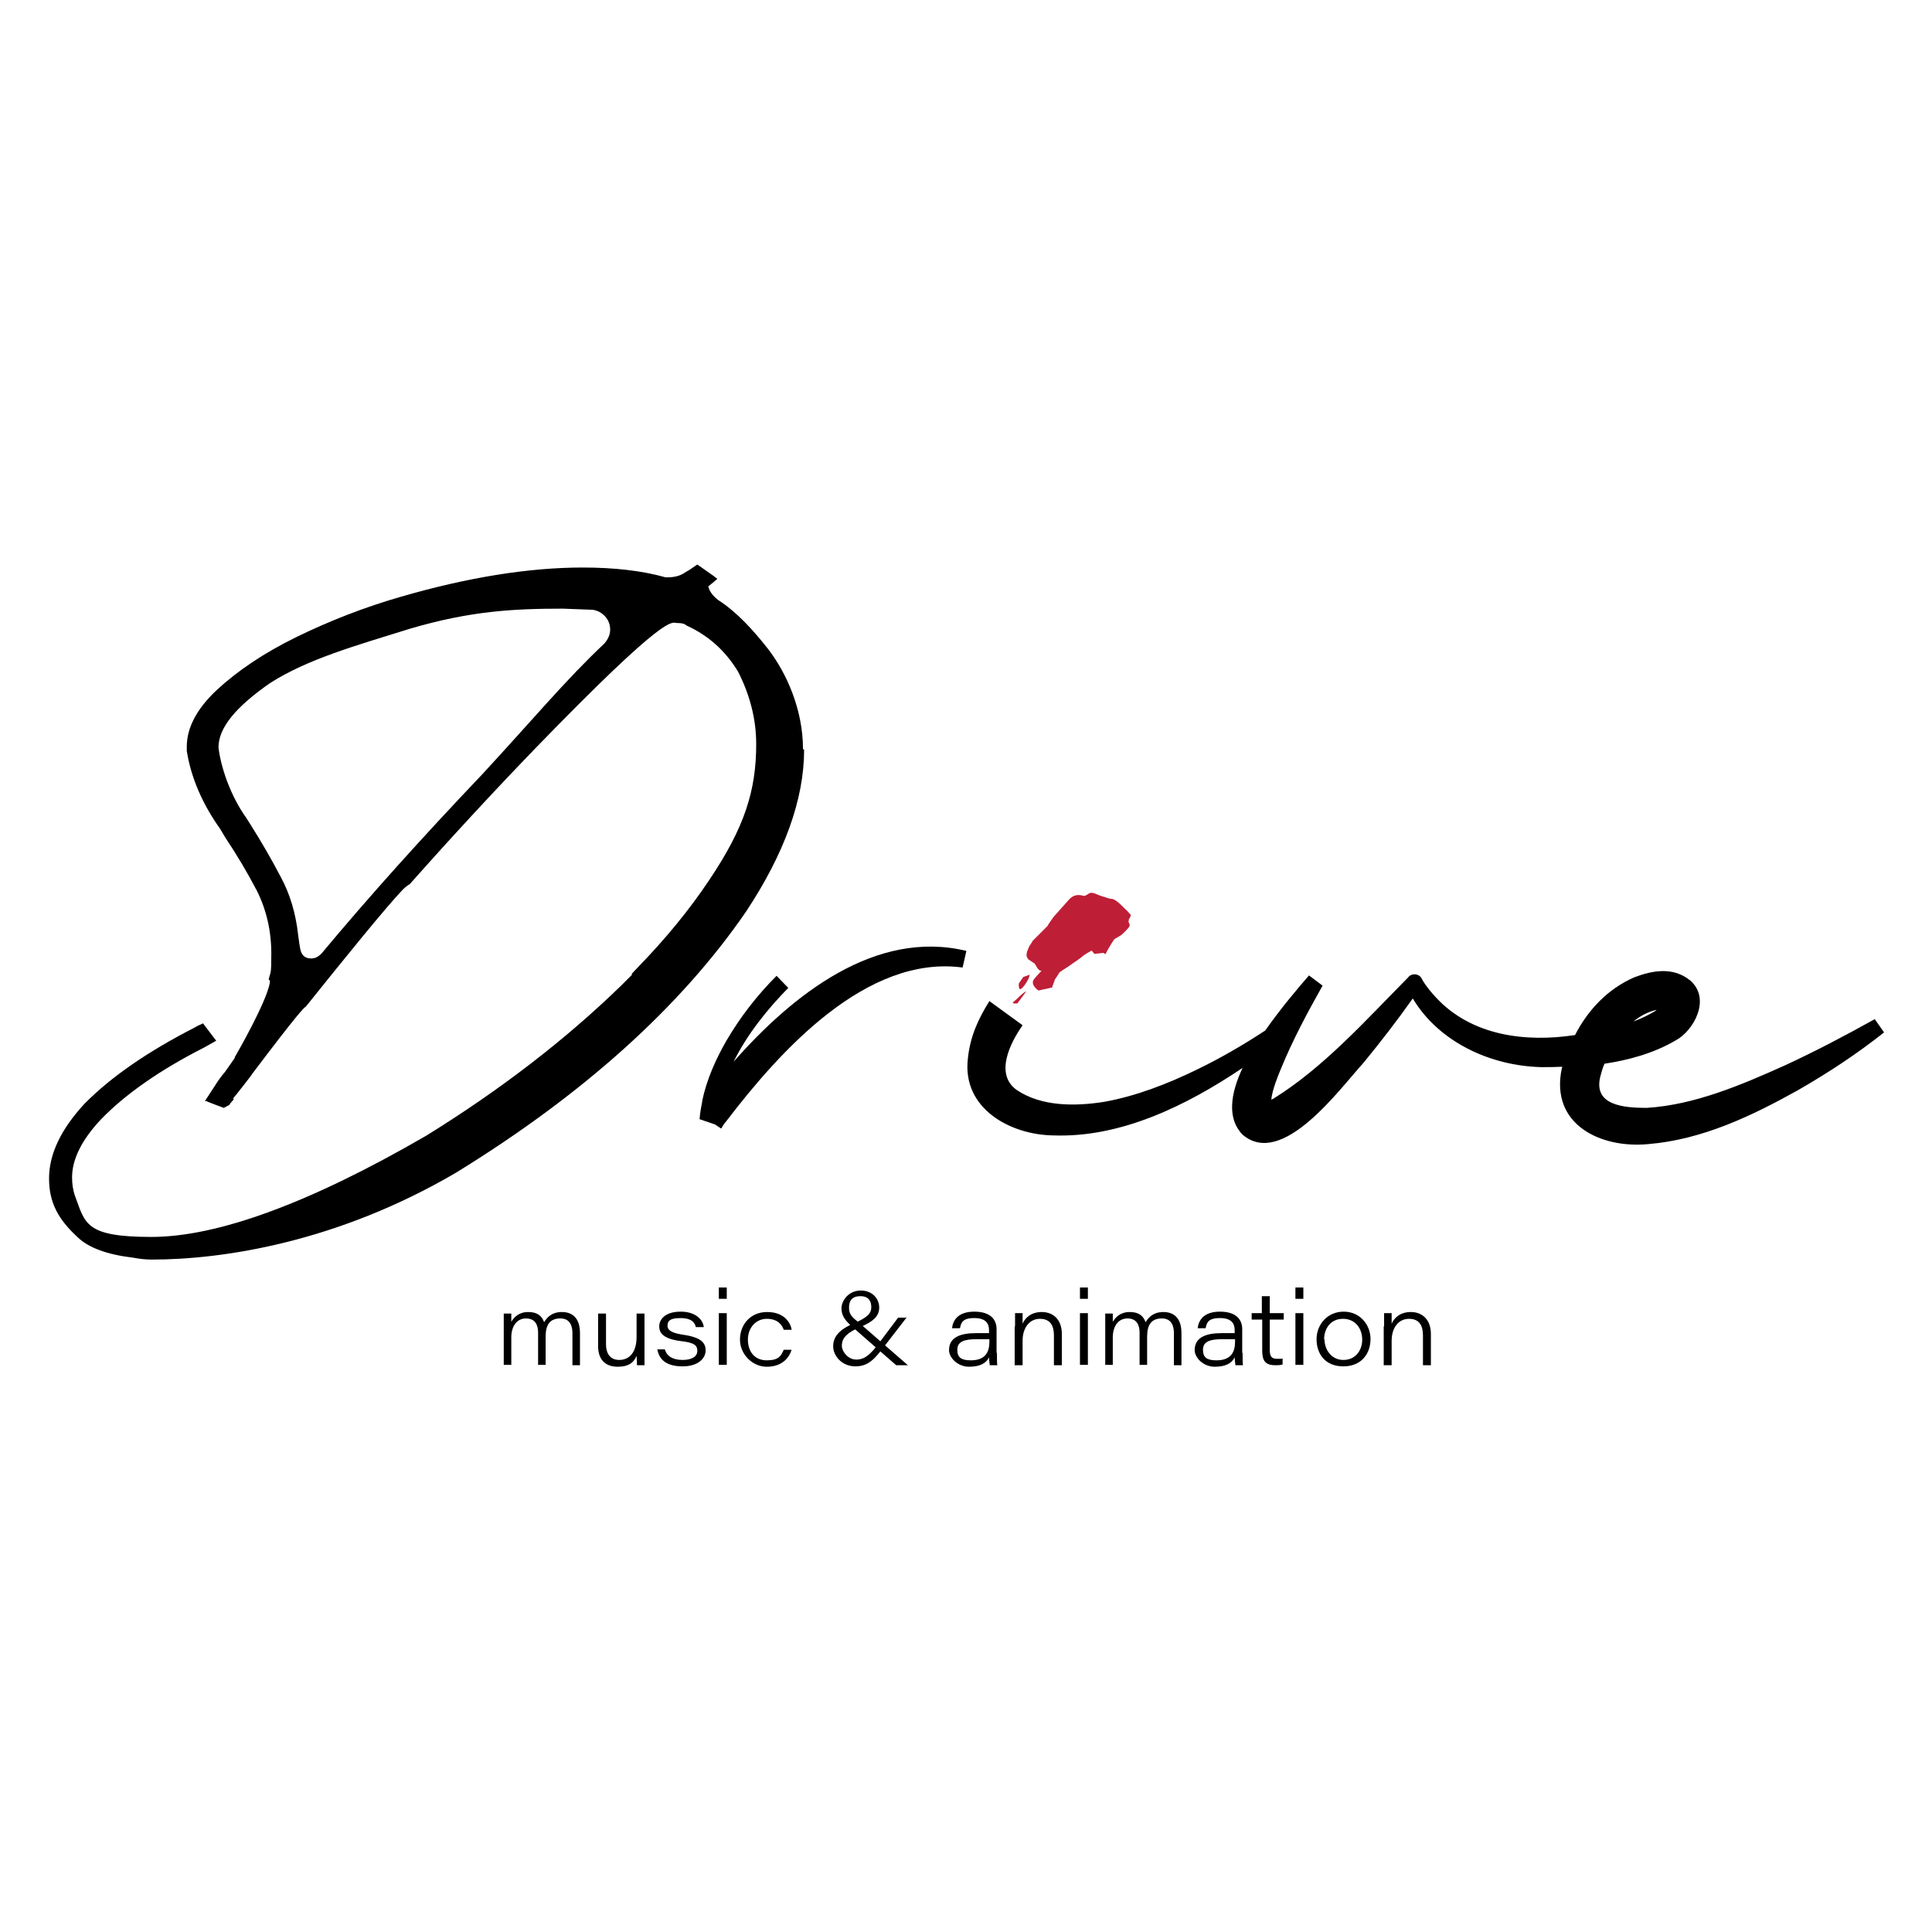 <?xml version="1.0" encoding="UTF-8"?>
<svg id="_レイヤー_2" xmlns="http://www.w3.org/2000/svg" version="1.1" viewBox="0 0 512 512">
  <!-- Generator: Adobe Illustrator 29.4.0, SVG Export Plug-In . SVG Version: 2.1.0 Build 152)  -->
  <defs>
    <style>
      .st0 {
        fill: #bf1e37;
      }

      .st1 {
        fill: #fff;
      }
    </style>
  </defs>
  <rect class="st1" width="512" height="512"/>
  <g id="_レイヤー_1-2">
    <g>
      <g>
        <g>
          <path d="M133.5,351.6c0-1.2,0-2.4,0-3.5h2c0,.6,0,1.4,0,2.2.7-1.2,2-2.6,4.5-2.6s3.6,1.1,4.2,2.7c.7-1.2,2-2.7,4.7-2.7s4.8,1.5,4.8,5.6v8.5h-2v-8.5c0-1.7-.5-3.9-3.2-3.9s-3.9,1.6-3.9,4.8v7.5h-2v-8.6c0-1.7-.6-3.7-3.2-3.7s-3.9,2.3-3.9,5v7.3h-2v-10.2h0Z"/>
          <path d="M170.8,357.8c0,1.3,0,2.7,0,4h-2c0-.4,0-1.5-.1-2.5-.7,1.7-2,2.9-5,2.9s-5.2-1.6-5.2-5.5v-8.6h2.1v8.2c0,2.1.9,4.1,3.5,4.1s4.6-1.9,4.6-6.1v-6.2h2.1v9.7h0Z"/>
          <path d="M176.2,357.6c.5,1.8,2.1,2.8,4.7,2.8s3.9-1,3.9-2.4-.7-2.2-4.4-2.6c-4.7-.6-5.7-2.2-5.7-3.9s1.4-3.9,5.7-3.9,6,2.5,6.1,4.1h-2.1c-.2-.9-.8-2.4-4.1-2.4s-3.4,1.2-3.4,2.1.7,1.8,4,2.3c5,.7,6.1,2.2,6.1,4.2s-1.9,4.2-6.1,4.2-6.2-1.7-6.7-4.5h2.1Z"/>
          <path d="M190.5,341.2h2.1v3h-2.1v-3ZM190.5,348h2.1v13.7h-2.1v-13.7Z"/>
          <path d="M209.8,357.6c-.7,2.5-2.8,4.6-6.6,4.6s-7.1-3.3-7.1-7.2,2.7-7.3,7.2-7.3,6.2,2.8,6.5,4.7h-2.1c-.5-1.4-1.7-2.9-4.5-2.9s-5,2.3-5,5.5,1.8,5.5,5,5.5,3.8-1.2,4.5-2.8h2.1Z"/>
          <path d="M240.3,349.1l-5.8,7.5c-2.4,3.1-4.1,5.5-7.8,5.5s-5.9-2.9-5.9-5.3,1.4-4.4,5.5-6.1c3.7-1.6,4.6-2.7,4.6-4.3s-.7-2.9-2.9-2.9-3,1.2-3,3,.7,2.5,2.5,3.9l13.1,11.4h-3.1l-11.9-10.4c-1.6-1.5-2.6-2.7-2.6-4.7s1.9-4.7,5.1-4.7,4.9,2.3,4.9,4.5-1.4,3.7-5.3,5.3c-4.2,1.8-4.6,3.5-4.6,4.9s1.6,3.6,3.8,3.6,3.7-1.2,6.3-4.7l4.8-6.4h2.4,0Z"/>
          <path d="M264.2,358.5c0,1.2,0,2.9.1,3.3h-2c-.1-.6-.2-1.7-.2-2.1-.7,1.5-2.3,2.5-5.3,2.5s-5.3-2.4-5.3-4.4c0-3.5,3.2-4.5,7.1-4.5h3.5v-.8c0-1.6-.7-3.2-3.9-3.2s-3.5,1.3-3.8,2.7h-2.1c.2-1.9,1.4-4.4,5.9-4.4s5.9,2.3,5.9,4.6v6.3h0ZM262.2,354.9h-3.4c-3.4,0-5.1.7-5.1,2.8s1.1,2.8,3.6,2.8c4,0,4.9-2.4,4.9-4.9v-.7h0Z"/>
          <path d="M269,351.5c0-1.2,0-2.4,0-3.5h2c0,.5,0,1.7,0,2.8.6-1.4,2.1-3.1,5.1-3.1s5.3,2,5.3,5.8v8.3h-2.1v-7.9c0-2.5-.9-4.4-3.7-4.4s-4.6,2.4-4.6,5.8v6.5h-2.1v-10.3h0Z"/>
          <path d="M286.2,341.2h2.1v3h-2.1v-3ZM286.2,348h2.1v13.7h-2.1v-13.7Z"/>
          <path d="M292.9,351.6c0-1.2,0-2.4,0-3.5h2c0,.6,0,1.4,0,2.2.7-1.2,2-2.6,4.5-2.6s3.6,1.1,4.2,2.7c.7-1.2,2-2.7,4.7-2.7s4.8,1.5,4.8,5.6v8.5h-2v-8.5c0-1.7-.5-3.9-3.2-3.9s-3.9,1.6-3.9,4.8v7.5h-2v-8.6c0-1.7-.6-3.7-3.2-3.7s-3.9,2.3-3.9,5v7.3h-2v-10.2h0Z"/>
          <path d="M329.3,358.5c0,1.2,0,2.9.1,3.3h-2c-.1-.6-.2-1.7-.2-2.1-.7,1.5-2.3,2.5-5.3,2.5s-5.3-2.4-5.3-4.4c0-3.5,3.2-4.5,7.1-4.5h3.5v-.8c0-1.6-.7-3.2-3.9-3.2s-3.5,1.3-3.8,2.7h-2.1c.2-1.9,1.4-4.4,5.9-4.4s5.9,2.3,5.9,4.6v6.3h0ZM327.3,354.9h-3.4c-3.4,0-5.1.7-5.1,2.8s1.1,2.8,3.6,2.8c4,0,4.9-2.4,4.9-4.9v-.7h0Z"/>
          <path d="M331.6,348h2.8v-4.5h2.1v4.5h3.7v1.7h-3.7v8c0,1.7.4,2.4,2,2.4s1,0,1.4-.1v1.6c-.6.2-1.2.2-1.9.2-2.7,0-3.5-1.2-3.5-3.9v-8.2h-2.8v-1.7h0Z"/>
          <path d="M343.3,341.2h2.1v3h-2.1v-3ZM343.3,348h2.1v13.7h-2.1v-13.7Z"/>
          <path d="M363.2,354.9c0,3.7-2.3,7.2-7.2,7.2s-7.1-3.4-7.1-7.2,2.8-7.3,7.2-7.3,7.1,3.6,7.1,7.2h0ZM351,354.9c0,2.7,1.8,5.5,5,5.5s5-2.5,5-5.4-1.8-5.5-5.1-5.5-5,2.6-5,5.5h0Z"/>
          <path d="M366.8,351.5c0-1.2,0-2.4,0-3.5h2c0,.5,0,1.7,0,2.8.6-1.4,2.1-3.1,5.1-3.1s5.3,2,5.3,5.8v8.3h-2.1v-7.9c0-2.5-.9-4.4-3.7-4.4s-4.6,2.4-4.6,5.8v6.5h-2.1v-10.3h0Z"/>
        </g>
        <g>
          <path d="M194.4,281.4c3.6-7.3,9-14,14.5-19.6l-3.1-3.2c-5.2,5.2-9.6,10.9-13.3,17.2-2.8,4.9-5.2,10.2-6.4,15.9,0,0,0,0,0,0v.2c-.3,1.5-.6,3.1-.7,4.7l4.1,1.4c.9.6,1.3.9,1.5,1,.2.1.1,0,.2,0h0c.3-.6.9-1.5,1.3-1.9,14.2-18.6,37.1-44.1,62.6-40.7l1-4.4c-24-5.8-46,11.5-61.8,29.5h0Z"/>
          <path d="M496.8,270.1c-7.7,4.3-15.7,8.5-23.7,12.2-11.8,5.3-24,10.5-36.7,11.3-6.2,0-14.2-.7-12.3-8.3.3-1.1.6-2.3,1.1-3.4,6.6-1,13.1-2.8,18.9-6.2,4.7-2.5,9.4-10.9,3.9-15.8-4.7-3.9-10.4-2.6-14.9-.9-7.1,3.1-12.3,8.7-15.7,15.3-13.1,2-27.4.2-36.8-9.9-1.4-1.5-2.8-3.2-3.7-4.8-.6-1.6-2.8-1.9-3.8-.5-11.1,11.2-22.3,23.8-35.7,32.1l-.5.2c.3-2.7,1.7-6.1,2.7-8.5,3-7.3,6.9-14.6,10.9-21.7l-3.6-2.7c-2.7,3.1-7.4,8.6-11.6,14.6-5.8,3.8-11.8,7.3-18,10.3-8,3.9-16.3,7.1-24.7,8.6-7.6,1.2-16.5,1.3-23.1-3.1-6-4.2-1.8-12.5,1.5-17.2l-8.8-6.4c-3,4.8-5.1,9.4-5.7,15.2-1.6,13.3,11.3,20.3,22.8,20.4,17.7.6,35-7.8,50-17.9-3.2,6.8-4.2,13.4,0,17.7,10.5,9,25.7-12.1,32-19,4.6-5.6,9-11.3,13.1-17.1,7,11.7,20.8,17.9,34.1,18.2,1.8,0,3.6,0,5.5-.1,0,.1,0,.3-.1.4-3.2,15,10.4,21.3,22.9,20.1,14.4-1.2,27.5-7.5,39.7-14.3,8-4.6,15.6-9.6,22.8-15.3l-2.6-3.7h0ZM439.1,267.6c-.1,0-.3.2-.4.3-1.8,1.1-3.7,2-5.8,2.8,1.8-1.5,3.9-2.6,6.2-3.1h0Z"/>
          <path d="M212.8,198.5c0-10.5-4.4-20.3-9.4-26.7-3.7-4.7-8.1-9.6-13.1-12.8-1.4-1.1-2.3-2.3-2.6-3.6l1.6-1.3.8-.7-.9-.7-4.4-3.1-2.2,1.5c-.4.2-.9.5-1.5.9-1.2.7-2.6,1-4.3,1h-.4c-6.4-1.8-13.8-2.6-22-2.6-14.2,0-30.4,2.6-48,7.7-9.8,2.8-19.2,6.5-27.8,10.7-8.6,4.2-15.7,9-21.2,14.1-5.2,4.9-7.9,9.9-7.9,15v1.1c1.1,7,4.1,14,8.8,20.6l1.5,2.5c3,4.5,5.8,9.2,8.3,14,2.5,5,3.8,10.6,3.8,16.6s-.2,4.6-.7,6.9c.3.1.4.4.3.9-.9,5-8.3,18-9.3,19.7h0c0,.1,0,.2,0,.2h0l-2.6,3.7c-1.1,1.3-1.8,2.3-2.3,3.1h0l-2.8,4.3-.2.3h.4c0,.1,4.6,1.8,4.6,1.8l1.5-.8.3-.5c0,0,.1-.1.2-.2.3-.3.5-.6.7-.9h-.3c0,0,1.9-2.3,4.8-6.1.1-.2.3-.4.4-.6,12-15.9,13.6-17.4,14.2-17.8,10.1-12.6,21.2-26.3,25.6-30.9.6-.6,1.2-1.1,1.9-1.5,11-12.4,22-24.3,32.8-35.5,36-37.2,36.6-33.7,38-33.7s2,.2,2.6.7c5.7,2.6,10.2,6.6,13.6,12.2,3.2,6.3,4.8,12.7,4.8,19.2,0,12.2-3,22-12.5,36.1-5.2,7.8-11.6,15.6-19,23.2l-1.6,1.7h.3l-3,3c-14.7,14.3-32.1,27.7-51.7,39.8h0c-30.7,17.8-55.2,26.8-72.8,26.8s-17.5-3.6-20.2-10.8c-.6-1.7-.8-3.3-.8-5,0-4.8,2.6-10,7.7-15.4,6.4-6.6,15.5-13,27.3-19h0c1.4-.8,3.2-1.8,3.2-1.8l-3.5-4.6h0l-1.5.7-.7.4h0c-12.3,6.3-22.1,13-29.2,20.2-6.2,6.7-9.4,13.3-9.4,19.8s2.5,10.9,7.6,15.6c2.9,2.8,7.9,4.6,14.7,5.4,1.6.3,3.2.5,4.9.5,18.9,0,49.2-4.6,80.6-23,33.7-20.7,59.6-44,76.9-69.2,10.2-15.4,15.4-29.8,15.4-42.9h0ZM160.1,170.6c-10.2,9.6-18.8,20-32.3,34.6-15.8,16.6-30.1,32.5-42.6,47.5-.9.9-1.7,1.3-2.7,1.3s-2.6-.2-3-2.9c-.2-1-.3-2.1-.5-3.4-.6-5.5-2.1-10.7-4.6-15.3-2.5-4.8-5.2-9.4-7.9-13.7l-1.2-1.9c-4.3-6-6.8-13.6-7.4-18.7,0-5.2,4.5-10.7,13.7-17.1,9.9-6.3,22.3-9.8,37.1-14.4,16-4.7,27.4-5.3,40.5-5.3l7.9.3c1.3.2,2.4.8,3.3,1.8.9,1,1.3,2.2,1.3,3.5s-.6,2.6-1.6,3.7h0Z"/>
        </g>
      </g>
      <g>
        <path class="st0" d="M299.4,243.3l.3-.8-.8-.9c-.4-.5-1-.9-1.1-1.1-1.4-1.4-2.6-2.4-3.4-2.3-.4,0-1.6-.5-2.1-.6-1.7-.5-2.1-1-3.2-1-.7.1-1.4,1-2,.8-1.9-.6-3.1.2-3.8,1-.4.4-3.9,4.4-4.1,4.6-.5.7-1.5,2.1-1.6,2.4l-3.9,3.9c-.3.5-.7,1.2-.9,1.4-.9,2-1,2.6-.3,3.5.2.2,1.7,1.1,1.8,1.3.6,1.1.8,1.4,1.3,1.7,0,0,.2,0,.4.1-1.1,1.1-1.9,2.1-1.9,2.1-1.3,1.5,1.1,3.1,1.1,3.1l3.6-.8.8-2.2s.6-.8,1.1-1.7c.2-.2.4-.4.5-.4.2-.2,2.2-1.4,2.4-1.6s2.7-1.8,3.2-2.3,2.5-1.6,2.5-1.6l.4.5c.3.3.4.5.5.4.1-.1,2.1-.2,2.2-.3.4.3.5.4.6.3.4-.9,1.4-2.5,1.7-3l.6-.9,1-.6c.8-.4,1.1-.7,1.9-1.5,1.1-1.1,1.4-1.5,1-2.2-.2-.2-.1-.6,0-1.1h0Z"/>
        <path class="st0" d="M270,260.7s-.2,2.1.8,1.2c1-.9,1.8-2.6,1.8-2.6l.3-1-1.7.6-1.2,1.7h0Z"/>
        <path class="st0" d="M269.7,265.8l2.3-3.1c-.9.3-2.6,2.2-3.4,2.8s1.1.4,1.1.4Z"/>
      </g>
    </g>
  </g>
</svg>